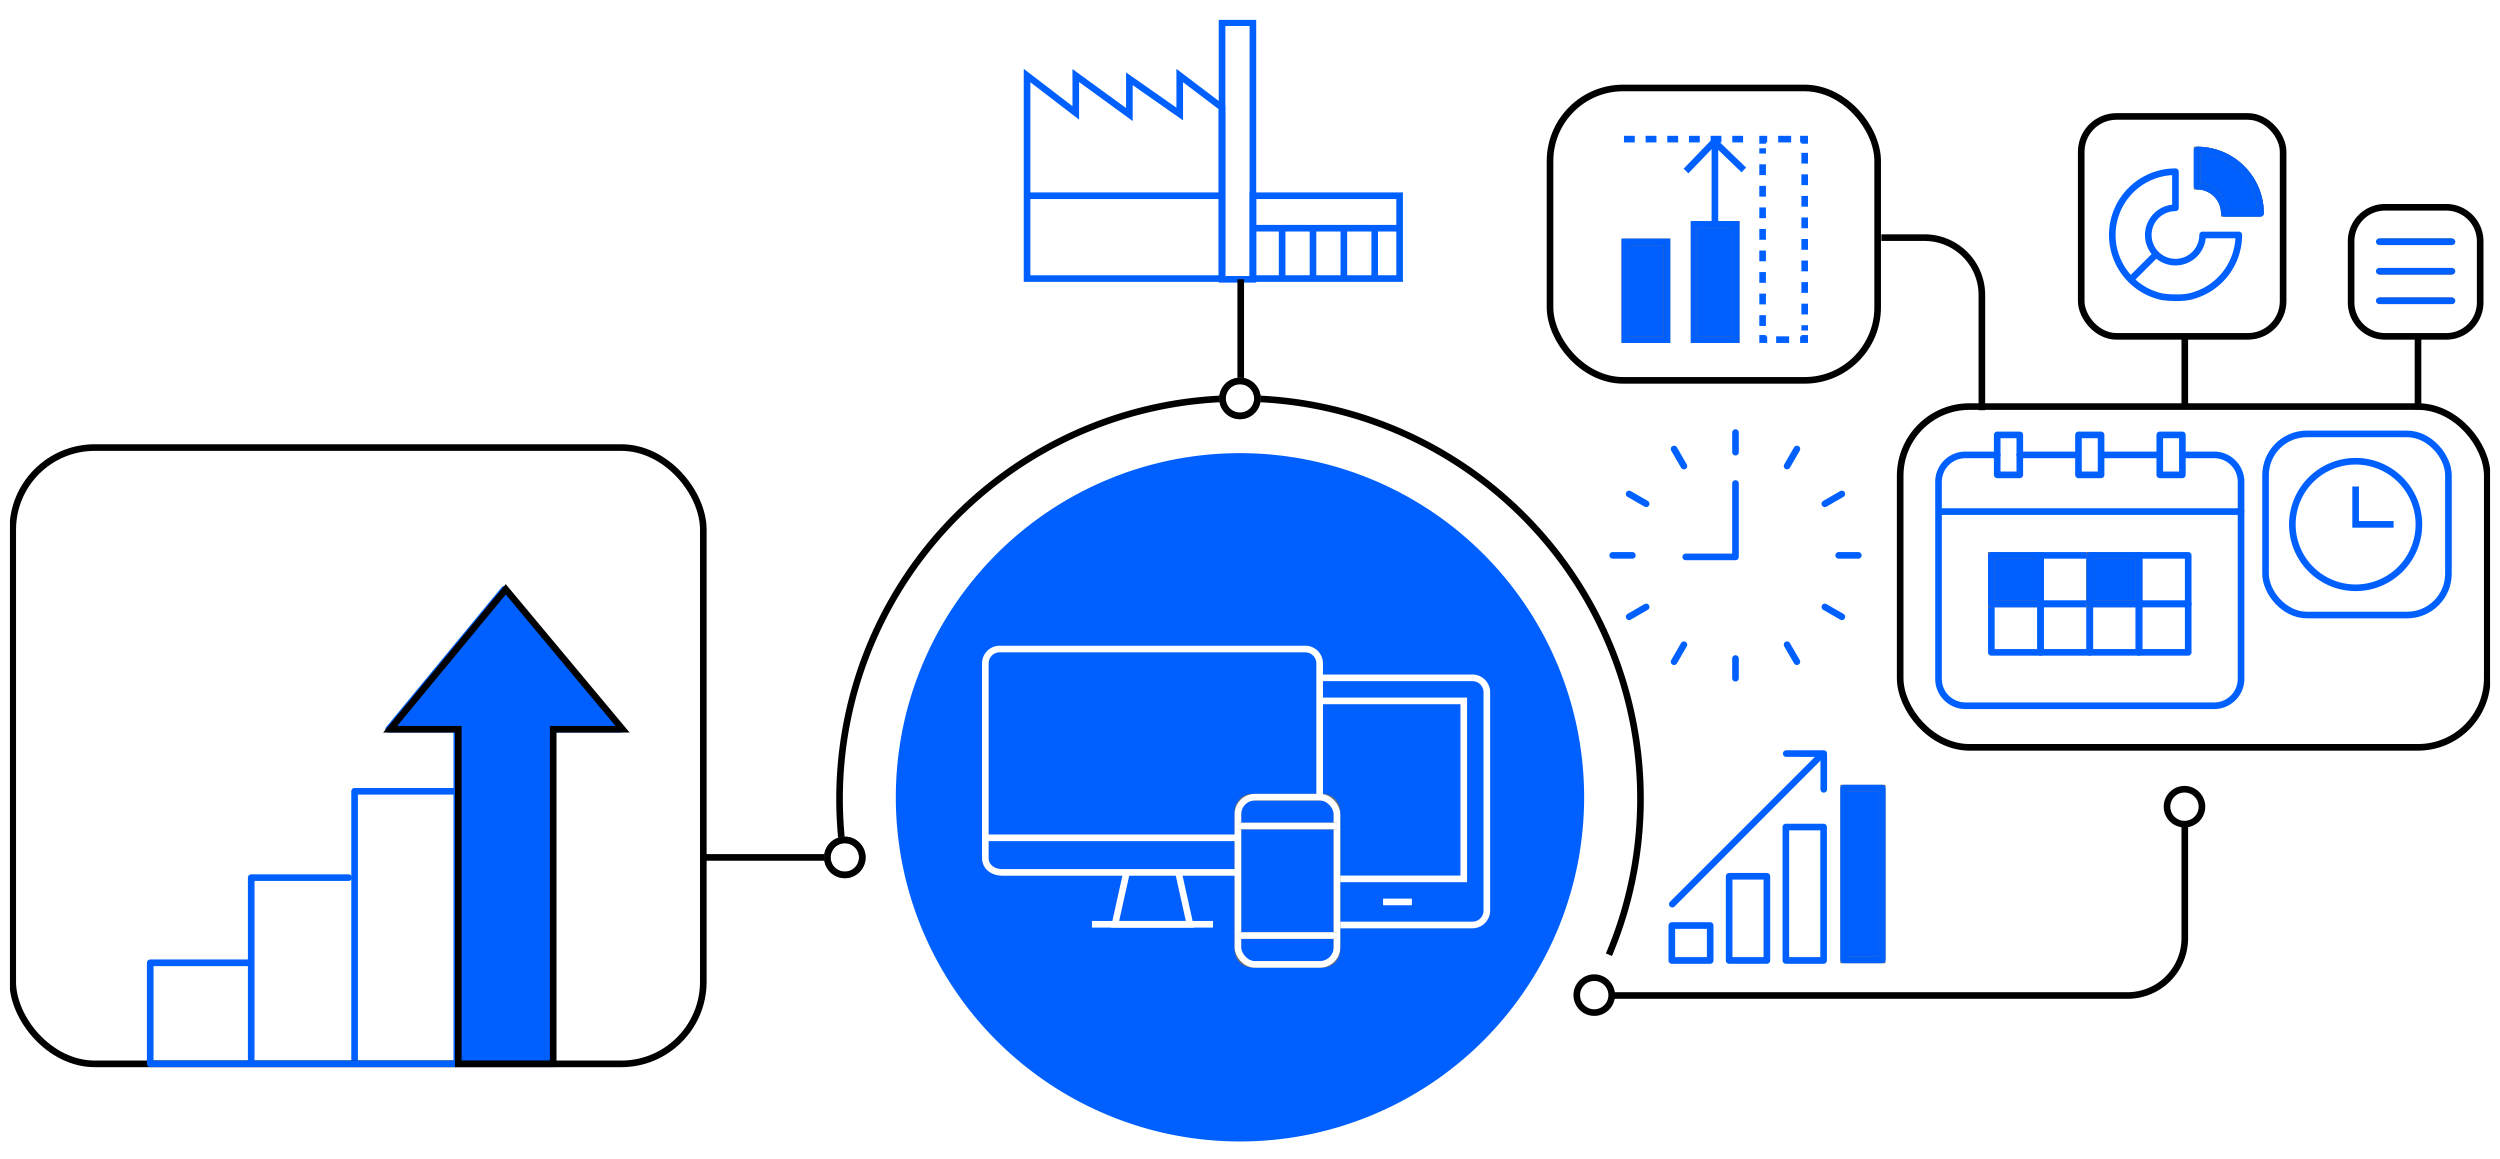 <svg xmlns="http://www.w3.org/2000/svg" xmlns:xlink="http://www.w3.org/1999/xlink" width="755" height="350" viewBox="0 0 755 350"><rect x="0" y="0" width="755" height="350" fill="#333333" stroke="none"/><defs><clipPath id="a"><rect width="749" height="338.725" fill="none" stroke="#707070" stroke-width="2"/></clipPath><clipPath id="c"><rect width="755" height="350"/></clipPath></defs><g id="b" clip-path="url(#c)"><rect width="755" height="350" fill="#fff"/><rect width="755" height="350" fill="#fff"/><g transform="translate(3 6)"><line x1="42.522" transform="translate(209.617 252.941)" fill="none" stroke="#000" stroke-miterlimit="10" stroke-width="2"/><g clip-path="url(#a)"><path d="M698.706,129.886v-34.8a17.312,17.312,0,0,0-17.312-17.312H668.36" transform="translate(-103.185 -12.008)" fill="none" stroke="#000" stroke-miterlimit="10" stroke-width="2"/><path d="M420.317,362.615A103.937,103.937,0,1,0,316.38,258.678,103.937,103.937,0,0,0,420.317,362.615" transform="translate(-48.845 -23.89)" fill="#0060ff"/><path d="M528.639,303.194a120.94,120.94,0,1,0-232.35-47.07,122.289,122.289,0,0,0,.759,13.627" transform="translate(-45.743 -20.873)" fill="none" stroke="#000" stroke-miterlimit="10" stroke-width="2"/><rect width="60.97" height="66.413" rx="10.641" transform="translate(625.53 29.168)" fill="none" stroke="#000" stroke-miterlimit="10" stroke-width="2"/><path d="M10.249,0h18.48A10.249,10.249,0,0,1,38.978,10.249v18.48A10.248,10.248,0,0,1,28.73,38.977H10.249A10.249,10.249,0,0,1,0,28.728V10.249A10.249,10.249,0,0,1,10.249,0Z" transform="translate(707.035 56.604)" fill="none" stroke="#000" stroke-miterlimit="10" stroke-width="2"/><line y2="20.874" transform="translate(656.806 95.178)" fill="none" stroke="#000" stroke-miterlimit="10" stroke-width="2"/><line y2="21.605" transform="translate(727.24 96.074)" fill="none" stroke="#000" stroke-miterlimit="10" stroke-width="2"/><rect width="177.303" height="102.912" rx="20.921" transform="translate(570.851 116.783)" fill="none" stroke="#000" stroke-miterlimit="10" stroke-width="2"/><path d="M745.02,286.811v34.8a17.312,17.312,0,0,1-17.313,17.312H571.383" transform="translate(-88.213 -44.28)" fill="none" stroke="#000" stroke-miterlimit="10" stroke-width="2"/><path d="M774.948,90.555a19.119,19.119,0,0,0,14.077-18.423H778.092a8.2,8.2,0,1,1-8.2-8.185V53.036a19.1,19.1,0,0,0-4.076,37.754C767.635,91.067,772,91.411,774.948,90.555Zm-.978.238c.33-.073.654-.151.978-.238m-18.572-4.929,7.718-7.7h0m31.486-12.336h-10.93a8.179,8.179,0,0,0-8.2-8.185V46.49A19.131,19.131,0,0,1,795.581,65.586Z" transform="translate(-115.908 -7.177)" fill="none" stroke="#0060ff" stroke-linecap="round" stroke-linejoin="round" stroke-width="2"/><circle cx="5.277" cy="5.277" r="5.277" transform="translate(651.439 232.342)" fill="none" stroke="#000" stroke-miterlimit="10" stroke-width="2"/><path d="M302.487,298.157a5.277,5.277,0,1,1-5.277-5.277,5.277,5.277,0,0,1,5.277,5.277" transform="translate(-45.07 -45.217)" fill="#fff" stroke="#707070" stroke-width="2"/><circle cx="5.277" cy="5.277" r="5.277" transform="translate(246.862 247.664)" fill="none" stroke="#000" stroke-miterlimit="10" stroke-width="2"/><circle cx="5.277" cy="5.277" r="5.277" transform="translate(473.183 289.247)" fill="none" stroke="#000" stroke-miterlimit="10" stroke-width="2"/><line x2="21.966" transform="translate(715.541 67.004)" fill="#fff" stroke="#707070" stroke-width="2"/><line x2="21.966" transform="translate(715.541 67.004)" fill="none" stroke="#0060ff" stroke-linecap="round" stroke-miterlimit="10" stroke-width="2"/><line x2="21.966" transform="translate(715.541 75.918)" fill="#fff" stroke="#707070" stroke-width="2"/><line x2="21.966" transform="translate(715.541 75.918)" fill="none" stroke="#0060ff" stroke-linecap="round" stroke-miterlimit="10" stroke-width="2"/><line x2="21.966" transform="translate(715.541 84.831)" fill="#fff" stroke="#707070" stroke-width="2"/><line x2="21.966" transform="translate(715.541 84.831)" fill="none" stroke="#0060ff" stroke-linecap="round" stroke-miterlimit="10" stroke-width="2"/><rect width="55.226" height="54.696" rx="12.474" transform="translate(681.2 125.043)" fill="none" stroke="#0060ff" stroke-miterlimit="10" stroke-width="2"/><path d="M837.734,166.65v11.439H849.2" transform="translate(-129.334 -25.728)" fill="none" stroke="#0060ff" stroke-miterlimit="10" stroke-width="2"/><path d="M853.353,176.7a19.105,19.105,0,1,1-19.107-19.066A19.093,19.093,0,0,1,853.353,176.7Z" transform="translate(-125.847 -24.336)" fill="none" stroke="#0060ff" stroke-miterlimit="10" stroke-width="2"/><path d="M800.271,65.586h-10.93a8.179,8.179,0,0,0-8.2-8.185V46.49a19.131,19.131,0,0,1,19.128,19.1" transform="translate(-120.598 -7.177)" fill="#0060ff" stroke="#707070" stroke-width="2"/><path d="M800.271,65.586h-10.93a8.179,8.179,0,0,0-8.2-8.185V46.49A19.131,19.131,0,0,1,800.271,65.586Z" transform="translate(-120.598 -7.177)" fill="none" stroke="#0060ff" stroke-linecap="round" stroke-linejoin="round" stroke-width="2"/><path d="M363.252,81.195V19.884l14.714,11.281V19.884l16.186,11.772V20.864l15.206,10.641V19.884l12.753,9.659V81.195Z" transform="translate(-56.081 -3.07)" fill="none" stroke="#0060ff" stroke-miterlimit="10" stroke-width="2"/><rect width="9.32" height="77.497" transform="translate(366.057 0.846)" fill="none" stroke="#0060ff" stroke-miterlimit="10" stroke-width="2"/><rect width="44.312" height="25.015" transform="translate(375.376 53.11)" fill="none" stroke="#0060ff" stroke-miterlimit="10" stroke-width="2"/><line x2="58.886" transform="translate(307.171 53.11)" fill="none" stroke="#0060ff" stroke-miterlimit="10" stroke-width="2"/><line x2="44.312" transform="translate(375.376 62.92)" fill="none" stroke="#0060ff" stroke-miterlimit="10" stroke-width="2"/><line y2="15.205" transform="translate(384.204 62.92)" fill="none" stroke="#0060ff" stroke-miterlimit="10" stroke-width="2"/><line y2="15.205" transform="translate(393.524 62.92)" fill="none" stroke="#0060ff" stroke-miterlimit="10" stroke-width="2"/><line y2="15.015" transform="translate(402.843 62.92)" fill="none" stroke="#0060ff" stroke-miterlimit="10" stroke-width="2"/><line y2="15.205" transform="translate(412.162 62.92)" fill="none" stroke="#0060ff" stroke-miterlimit="10" stroke-width="2"/><path d="M706.489,155.36h-9.6a8.131,8.131,0,0,0-8.121,8.121V223a8.131,8.131,0,0,0,8.121,8.122H772.01A8.132,8.132,0,0,0,780.132,223V163.481a8.131,8.131,0,0,0-8.122-8.121h-9.045" transform="translate(-106.336 -23.985)" fill="none" stroke="#0060ff" stroke-linecap="round" stroke-linejoin="round" stroke-width="2"/><rect width="6.827" height="12.067" transform="translate(600.153 125.341)" fill="none" stroke="#0060ff" stroke-linecap="round" stroke-linejoin="round" stroke-width="2"/><rect width="6.827" height="12.067" transform="translate(649.248 125.341)" fill="none" stroke="#0060ff" stroke-linecap="round" stroke-linejoin="round" stroke-width="2"/><rect width="6.827" height="12.067" transform="translate(624.7 125.341)" fill="none" stroke="#0060ff" stroke-linecap="round" stroke-linejoin="round" stroke-width="2"/><line x1="90.72" transform="translate(583.076 148.506)" fill="none" stroke="#0060ff" stroke-linecap="round" stroke-linejoin="round" stroke-width="2"/><rect width="14.862" height="14.646" transform="translate(598.39 176.367)" fill="none" stroke="#0060ff" stroke-linecap="round" stroke-linejoin="round" stroke-width="2"/><rect width="14.862" height="14.646" transform="translate(598.39 161.721)" fill="#0060ff" stroke="#707070" stroke-width="2"/><rect width="14.862" height="14.646" transform="translate(598.39 161.721)" fill="none" stroke="#0060ff" stroke-linecap="round" stroke-linejoin="round" stroke-width="2"/><rect width="14.863" height="14.646" transform="translate(613.252 176.367)" fill="none" stroke="#0060ff" stroke-linecap="round" stroke-linejoin="round" stroke-width="2"/><rect width="14.863" height="14.646" transform="translate(613.252 161.721)" fill="none" stroke="#0060ff" stroke-linecap="round" stroke-linejoin="round" stroke-width="2"/><rect width="14.862" height="14.646" transform="translate(628.114 176.367)" fill="none" stroke="#0060ff" stroke-linecap="round" stroke-linejoin="round" stroke-width="2"/><rect width="14.862" height="14.646" transform="translate(628.114 161.721)" fill="#0060ff" stroke="#707070" stroke-width="2"/><rect width="14.862" height="14.646" transform="translate(628.114 161.721)" fill="none" stroke="#0060ff" stroke-linecap="round" stroke-linejoin="round" stroke-width="2"/><rect width="14.862" height="14.646" transform="translate(642.976 176.367)" fill="none" stroke="#0060ff" stroke-linecap="round" stroke-linejoin="round" stroke-width="2"/><rect width="14.862" height="14.646" transform="translate(642.976 161.721)" fill="none" stroke="#0060ff" stroke-linecap="round" stroke-linejoin="round" stroke-width="2"/><line x2="16.954" transform="translate(606.98 131.375)" fill="none" stroke="#0060ff" stroke-linecap="round" stroke-linejoin="round" stroke-width="2"/><line x2="17.002" transform="translate(632.246 131.375)" fill="none" stroke="#0060ff" stroke-linecap="round" stroke-linejoin="round" stroke-width="2"/><rect width="98.943" height="88.302" rx="22.087" transform="translate(465.108 20.566)" fill="none" stroke="#000" stroke-miterlimit="10" stroke-width="2"/><rect width="11.402" height="40.304" transform="translate(536.326 243.76)" fill="none" stroke="#0060ff" stroke-linecap="round" stroke-linejoin="round" stroke-width="2"/><rect width="11.402" height="25.429" transform="translate(519.198 258.635)" fill="none" stroke="#0060ff" stroke-linecap="round" stroke-linejoin="round" stroke-width="2"/><rect width="11.584" height="10.554" transform="translate(501.891 273.51)" fill="none" stroke="#0060ff" stroke-linecap="round" stroke-linejoin="round" stroke-width="2"/><rect width="11.636" height="51.875" transform="translate(553.79 232.014)" fill="#0060ff" stroke="#707070" stroke-width="2"/><rect width="11.636" height="51.875" transform="translate(553.79 232.014)" fill="none" stroke="#0060ff" stroke-linejoin="round" stroke-width="2"/><line y1="44.636" x2="44.636" transform="translate(502.033 222.414)" fill="none" stroke="#0060ff" stroke-linecap="round" stroke-linejoin="round" stroke-width="2"/><path d="M645.714,272.828v-10.79H634.37" transform="translate(-97.938 -40.455)" fill="none" stroke="#0060ff" stroke-linecap="round" stroke-linejoin="round" stroke-width="2"/><line y1="34.335" transform="translate(371.701 78.343)" fill="none" stroke="#000" stroke-miterlimit="10" stroke-width="2"/><path d="M443.607,134.234a5.277,5.277,0,1,1-5.277-5.277,5.277,5.277,0,0,1,5.277,5.277" transform="translate(-66.857 -19.909)" fill="#fff" stroke="#707070" stroke-width="2"/><circle cx="5.277" cy="5.277" r="5.277" transform="translate(366.195 109.048)" fill="none" stroke="#000" stroke-miterlimit="10" stroke-width="2"/><rect width="12.708" height="29.503" transform="translate(487.71 67.07)" fill="#0060ff" stroke="#707070" stroke-width="2"/><rect width="12.708" height="29.503" transform="translate(487.71 67.07)" fill="none" stroke="#0060ff" stroke-miterlimit="10" stroke-width="2"/><rect width="12.708" height="34.797" transform="translate(508.618 61.775)" fill="#0060ff" stroke="#707070" stroke-width="2"/><rect width="12.708" height="34.797" transform="translate(508.618 61.775)" fill="none" stroke="#0060ff" stroke-miterlimit="10" stroke-width="2"/><path d="M640.723,112.568v1.383H639.34" transform="translate(-98.705 -17.379)" fill="none" stroke="#0060ff" stroke-miterlimit="10" stroke-width="2"/><line x1="4.971" transform="translate(532.35 96.572)" fill="none" stroke="#0060ff" stroke-miterlimit="10" stroke-width="2" stroke-dasharray="3.919 3.919"/><path d="M627.331,113.951h-1.383v-1.383" transform="translate(-96.638 -17.379)" fill="none" stroke="#0060ff" stroke-miterlimit="10" stroke-width="2"/><line y1="53.663" transform="translate(529.31 38.775)" fill="none" stroke="#0060ff" stroke-miterlimit="10" stroke-width="2" stroke-dasharray="3.254 3.254"/><path d="M625.947,43.974V42.591h1.383" transform="translate(-96.638 -6.575)" fill="none" stroke="#0060ff" stroke-miterlimit="10" stroke-width="2"/><line x2="4.971" transform="translate(534.007 36.015)" fill="none" stroke="#0060ff" stroke-miterlimit="10" stroke-width="2" stroke-dasharray="3.919 3.919"/><path d="M639.34,42.591h1.383v1.383" transform="translate(-98.705 -6.575)" fill="none" stroke="#0060ff" stroke-miterlimit="10" stroke-width="2"/><line y2="53.663" transform="translate(542.018 40.15)" fill="none" stroke="#0060ff" stroke-miterlimit="10" stroke-width="2" stroke-dasharray="3.254 3.254"/><path d="M598.581,52.354l8.573-8.892,8.892,8.573" transform="translate(-92.413 -6.71)" fill="none" stroke="#0060ff" stroke-miterlimit="10" stroke-width="2"/><line y2="24.678" transform="translate(514.9 37.097)" fill="none" stroke="#0060ff" stroke-miterlimit="10" stroke-width="2"/><line x2="36.196" transform="translate(487.436 36.015)" fill="none" stroke="#0060ff" stroke-miterlimit="10" stroke-width="2" stroke-dasharray="3.271 3.271"/><line y1="5.934" transform="translate(521.118 124.632)" fill="none" stroke="#0060ff" stroke-linecap="round" stroke-linejoin="round" stroke-width="2"/><line y1="5.934" transform="translate(521.118 192.877)" fill="none" stroke="#0060ff" stroke-linecap="round" stroke-linejoin="round" stroke-width="2"/><line x1="2.966" y1="5.139" transform="translate(502.573 129.601)" fill="none" stroke="#0060ff" stroke-linecap="round" stroke-linejoin="round" stroke-width="2"/><line x1="2.966" y1="5.139" transform="translate(536.696 188.703)" fill="none" stroke="#0060ff" stroke-linecap="round" stroke-linejoin="round" stroke-width="2"/><line x1="5.139" y1="2.966" transform="translate(488.997 143.177)" fill="none" stroke="#0060ff" stroke-linecap="round" stroke-linejoin="round" stroke-width="2"/><line x1="5.139" y1="2.966" transform="translate(548.099 177.3)" fill="none" stroke="#0060ff" stroke-linecap="round" stroke-linejoin="round" stroke-width="2"/><line x1="5.934" transform="translate(484.028 161.721)" fill="none" stroke="#0060ff" stroke-linecap="round" stroke-linejoin="round" stroke-width="2"/><line x1="5.934" transform="translate(552.274 161.721)" fill="none" stroke="#0060ff" stroke-linecap="round" stroke-linejoin="round" stroke-width="2"/><line x1="5.139" y2="2.966" transform="translate(488.997 177.299)" fill="none" stroke="#0060ff" stroke-linecap="round" stroke-linejoin="round" stroke-width="2"/><line x1="5.139" y2="2.966" transform="translate(548.099 143.177)" fill="none" stroke="#0060ff" stroke-linecap="round" stroke-linejoin="round" stroke-width="2"/><line x1="2.966" y2="5.139" transform="translate(502.573 188.703)" fill="none" stroke="#0060ff" stroke-linecap="round" stroke-linejoin="round" stroke-width="2"/><line x1="2.966" y2="5.139" transform="translate(536.696 129.601)" fill="none" stroke="#0060ff" stroke-linecap="round" stroke-linejoin="round" stroke-width="2"/><path d="M598.493,187.747h15.024V165.583" transform="translate(-92.399 -25.564)" fill="none" stroke="#0060ff" stroke-linecap="round" stroke-linejoin="round" stroke-width="2"/><path d="M123.094,357.791V275.505h30.249" transform="translate(-19.004 -42.534)" fill="none" stroke="#0060ff" stroke-linecap="round" stroke-linejoin="round" stroke-width="2"/><rect width="208.555" height="186.126" rx="24.787" transform="translate(0.845 129.163)" fill="none" stroke="#000" stroke-miterlimit="10" stroke-width="2"/><path d="M80.6,346.655V290.446h29.41m32.68,56.209V245.622H122.113l34.9-42.249,35.269,42.249h-20.94V346.655H50.1V316.163H80.6" transform="translate(-7.735 -31.398)" fill="none" stroke="#0060ff" stroke-linecap="round" stroke-linejoin="round" stroke-width="2"/><path d="M156.37,346.655V245.622H135.8l34.9-42.249,35.269,42.249h-20.94V346.655Z" transform="translate(-20.965 -31.398)" fill="#0060ff" stroke="#000" stroke-width="2"/><path d="M467.512,234.986h45.8a4.352,4.352,0,0,1,4.352,4.352v65.935a4.353,4.353,0,0,1-4.352,4.352H464.031" transform="translate(-71.64 -36.279)" fill="none" stroke="#fff" stroke-miterlimit="10" stroke-width="2"/><path d="M473.034,296.971h38.3v-53.75H468.148" transform="translate(-72.276 -37.55)" fill="none" stroke="#fff" stroke-miterlimit="10" stroke-width="2"/><line x2="8.705" transform="translate(414.685 266.384)" fill="none" stroke="#fff" stroke-miterlimit="10" stroke-width="2"/><path d="M464.113,328.094H442.905a4.353,4.353,0,0,1-4.352-4.352V281.96a4.353,4.353,0,0,1,4.352-4.352h21.207a4.353,4.353,0,0,1,4.352,4.352v41.781a4.353,4.353,0,0,1-4.352,4.352" transform="translate(-67.706 -42.859)" fill="#0060ff" stroke="#707070" stroke-width="2"/><rect width="29.912" height="50.486" rx="5.147" transform="translate(370.846 234.749)" fill="none" stroke="#fff" stroke-miterlimit="10" stroke-width="2"/><line x1="29.595" transform="translate(371.163 243.454)" fill="#0060ff" stroke="#707070" stroke-width="2"/><line x1="29.595" transform="translate(371.163 243.454)" fill="none" stroke="#fff" stroke-miterlimit="10" stroke-width="2"/><line x1="29.595" transform="translate(371.163 276.53)" fill="#0060ff" stroke="#707070" stroke-width="2"/><line x1="29.595" transform="translate(371.163 276.53)" fill="none" stroke="#fff" stroke-miterlimit="10" stroke-width="2"/><path d="M398.147,304.468l-3.481,15.668H417.3l-3.482-15.668" transform="translate(-60.931 -47.006)" fill="none" stroke="#fff" stroke-miterlimit="10" stroke-width="2"/><line x2="36.558" transform="translate(326.771 273.13)" fill="none" stroke="#fff" stroke-miterlimit="10" stroke-width="2"/><path d="M449.314,269.769V229.045a4.353,4.353,0,0,0-4.352-4.352H352.7a4.353,4.353,0,0,0-4.352,4.352V287.8c0,2.4,1.95,4.352,5.223,4.352h71.059" transform="translate(-53.779 -34.689)" fill="none" stroke="#fff" stroke-miterlimit="10" stroke-width="2"/><line x1="76.282" transform="translate(294.565 247.017)" fill="none" stroke="#fff" stroke-miterlimit="10" stroke-width="2"/></g></g></g></svg>